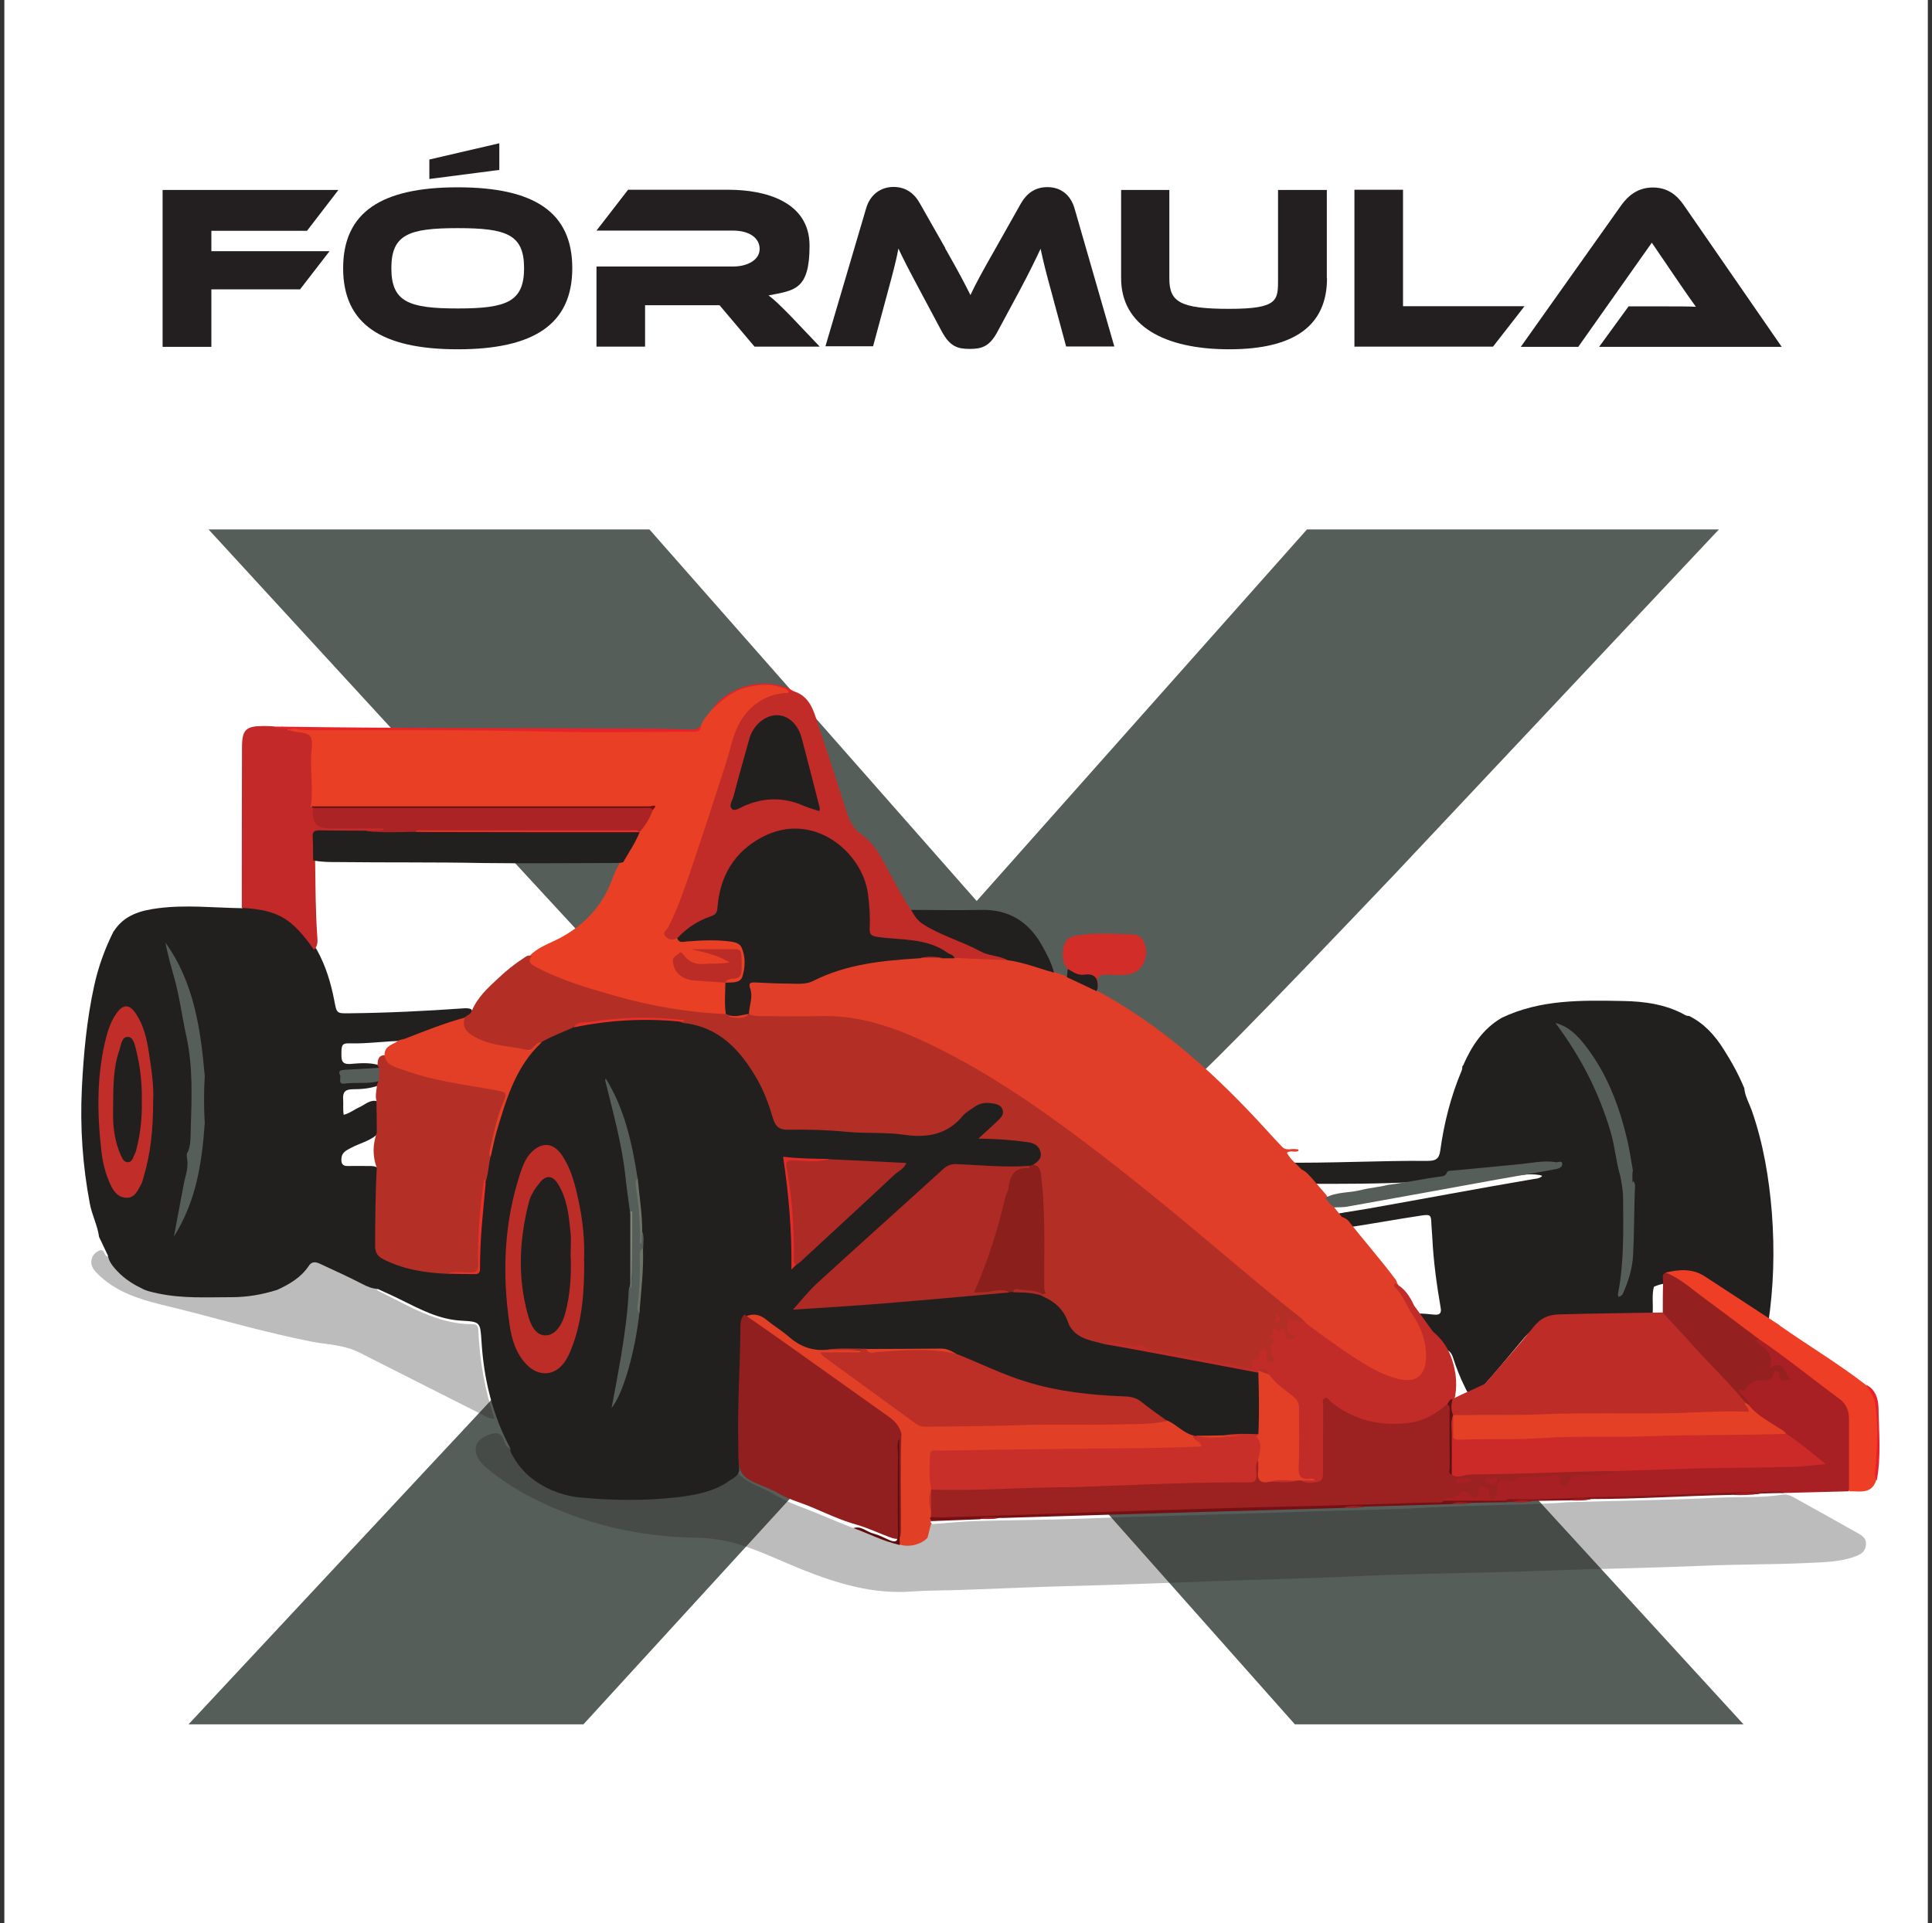 <svg viewBox="0 0 1021.9 1017.4" version="1.1" xmlns="http://www.w3.org/2000/svg">
  <rect x="0" y="0" width="1021.9" height="1017.4" fill="#333333" stroke="none"/>
  <defs>
    <style>
      .cls-1 {
        fill: #6b7366;
      }

      .cls-2 {
        fill: #b42f26;
      }

      .cls-3 {
        fill: #231f20;
      }

      .cls-4 {
        fill: #e72128;
      }

      .cls-5 {
        fill: #9c2121;
      }

      .cls-6 {
        fill: #8a1f1c;
      }

      .cls-7 {
        fill: #942120;
      }

      .cls-8 {
        fill: #811719;
      }

      .cls-9 {
        fill: #e92128;
      }

      .cls-10 {
        fill: #c12c28;
      }

      .cls-11 {
        fill: #e23f27;
      }

      .cls-12 {
        fill: #c12b28;
      }

      .cls-13 {
        fill: #d22d28;
      }

      .cls-14 {
        fill: #911f1f;
      }

      .cls-15 {
        fill: #e32c27;
      }

      .cls-16 {
        fill: #751114;
      }

      .cls-17 {
        fill: #bc2c27;
      }

      .cls-18 {
        fill: #6e1011;
      }

      .cls-19 {
        fill: #ab2325;
      }

      .cls-20 {
        fill: #e44026;
      }

      .cls-21 {
        fill: #565e5a;
      }

      .cls-22 {
        fill: #fff;
      }

      .cls-23 {
        fill: #b32f26;
      }

      .cls-24 {
        fill: #bc2d27;
      }

      .cls-25 {
        fill: #5e110f;
      }

      .cls-26 {
        fill: #ea1f27;
      }

      .cls-27 {
        fill: #e03e28;
      }

      .cls-28 {
        fill: #cc2a28;
      }

      .cls-29 {
        fill: #ae2a24;
      }

      .cls-30 {
        opacity: .3;
      }

      .cls-31 {
        fill: #221f1f;
      }

      .cls-32 {
        fill: #e94025;
      }

      .cls-33 {
        fill: #ec2f26;
      }

      .cls-34 {
        fill: #a82024;
      }

      .cls-35 {
        fill: #ec2d26;
      }

      .cls-36 {
        fill: #be2c27;
      }

      .cls-37 {
        fill: #c72f28;
      }

      .cls-38 {
        fill: #ee3f26;
      }

      .cls-39 {
        fill: #808578;
      }

      .cls-40 {
        fill: #c32928;
      }

      .cls-41 {
        fill: #e33f27;
      }

      .cls-42 {
        fill: #5e0d0f;
      }

      .cls-43 {
        fill: #c12d28;
      }

      .cls-44 {
        fill: #bb2f27;
      }
    </style>
  </defs>
  
  <g>
    <g id="Layer_1">
      <g>
        <g>
          <rect height="1017.4" width="1017.4" x="2.3" class="cls-22"></rect>
          <path d="M909.2,280.1l-171.5,182.4c-75.6,79.4-100.8,104.9-121.1,122.9,19.5,15.1,43.9,41.6,131.7,137l173.9,189.9h-237.3l-185.3-208.8-191,208.8H99.7l177.2-189.9c82.9-88.8,106.5-111.5,126.8-129.5-20.3-17-41.4-38.7-126.8-131.4l-166.6-181.4h233.2l173.1,196.6,174.7-196.6h217.8Z" class="cls-21"></path>
          <g>
            <path d="M419.8,365.7c-.7,1.1-1.8.8-2.8.9-8.1-6.6-27.9-2.5-34.8,4.5-1.6,1.6-2.5,4.6-5.6,4.2,9-12.8,29.3-17.8,43.2-9.6Z" class="cls-4"></path>
            <g>
              <path d="M60.2,492.7c5.5-8.6,14.1-11,23.5-12.2,14.8-1.9,29.6-.2,44.4,0,1.9-1.5,4-1.1,6.1-.9,13.5,1.3,23.6,8.2,30.9,19.3.8,1.2,1.7,2.4,2.5,3.6,4.7,8.5,7.5,17.7,9.3,27.3,1.2,6.4,1.3,6.4,7.9,6.3,20.1-.2,40.2-1.2,60.2-2.6,1.5-.1,2.9-.2,4.3.5,2.1,3.6-1.4,4-3.1,5.4-10.9,3.3-21.3,8.1-32.3,11.3-9.7,0-19.2,1.6-28.9,1.3-4.2-.1-4.5.8-4.4,6.7,0,3.5,1.4,4.4,4.8,4.2,4.7-.4,9.5-.8,14.2.4.8.4,1.3.9,1.4,1.8-4.4,2.8-9.5,1.1-14.2,2.4-.9.3-1.9,0-2.9.2-1.2.2-2.3.5-2.2,2,.1,1.4,1.2,1.9,2.4,1.8,4.2,0,8.5.2,12.7-.3,1.3-.2,2.6-.3,3.8.5.9,1.1.1,1.9-.6,2.7-4.4,1.5-8.9,1.9-13.5,1.9-3.9,0-5.3,1.6-5,5.3.2,2.6-.2,5.2.3,8.2,3.3-.8,5.7-2.9,8.5-4.1,3-1.4,5.6-4.2,9.5-3,2.8,5.3,1.6,10.7.9,16.2-4,4.7-10.1,5.7-15.2,8.5-2.4,1.3-4.7,2.3-4.9,5.5-.2,2.6.5,4.1,3.4,4,3.6-.1,7.2,0,10.8,0,1.9,0,4-.1,5.5,1.5,1,1.6,1.1,3.4.8,5.2-1.5,10.7-.6,21.5-.8,32.2-.1,7,1.1,8.6,7.8,11.2,9.1,3.6,18.6,4.8,28.2,5.7,3.9.2,7.9,0,11.8,0,2.8,0,4.3-1.3,4.3-4.1,0-10.9,1.3-21.8,1.9-32.7.2-3.1,1.2-6.1,1.2-9.2,1.2-4.7,1.2-9.7,2.6-14.3,3.1-13.8,6.6-27.5,12.5-40.4,3.7-8.1,8.2-15.5,15.1-21.3,5.5-4,11.9-6,18.2-8.4,13.8-2.7,27.6-4.6,41.7-4,4.8.2,9.7.8,14.6,1.1,5.2,1.2,10.7,1.6,15.6,4.1,10.9,5.7,19.1,14.3,25.1,24.8,4,7,7.2,14.4,9.4,22.1,1.3,4.3,3.8,5.6,8.3,5.8,20.1.8,40.2,1.3,60.2,2.7,4.7.3,9.5.1,14.2,0,3,0,5.3-1.5,7.5-3.2,4.3-3.3,8.1-7.2,12.5-10.3,4.1-2.8,8.5-4.1,13.5-2.9,5.1,1.3,6.7,5.4,3.7,9.7-2.3,3.4-5.7,5.8-9.5,8.9,6.5-.8,12.2.9,18.1.8,2.1,0,4.2.5,6.3,1,3.4,1,5.9,2.9,6.7,6.5.8,3.7-1.5,5.8-4.3,7.5-1,.5-2,.8-3,1.1-9.8.9-19.6,1-29.3-.3-7.9-1-14.3.6-20.5,6.3-19.3,17.9-38.8,35.5-58.5,53.1-4.6,4.1-8.8,8.7-12.8,14.1,10.9-1,21.4-1.5,31.9-2.3,15.1-1.2,30.3-2.5,45.4-3.6,11.1-.8,22.1-1.7,33.1-2.9.8,0,1.6,0,2.4,0,5.2,0,10.3-.2,15.2,1.8,7.1,2.6,12.1,7.3,15,14.4,2.4,5.9,7.7,8.6,13.6,10,2.1.5,4.1.9,6.2,1.3,24.7,4.5,49.4,9.1,74.1,13.8,2.2.4,4.6.7,6,2.8,1.2,10.6,1.8,21.2-.3,31.8-2,1.9-4.4,1.6-6.9,1.6-3.7,0-7.4-.5-11.1.5-4.9.7-9.9.2-14.8.4-.5,0-1.1,0-1.6,0-6-1.1-10.2-5.7-15.3-8.5-2.2-1.4-4.7-2.5-6.5-4.4-7.4-7.5-17-8.3-26.7-8.6-20.5-.5-40-5.9-58.8-13.5-6.8-2.7-13.3-6.2-20.2-8.9-2.7-1.8-5.6-2.2-8.8-2.2-12.3,0-24.7,0-37,0-6.9.1-13.8-.4-20.7.3-6.1.9-11.8.1-17-3.7-5.5-4.1-10.9-8.2-16.5-12.2-4.3-3.1-7.7-2.8-11.2.6-.9,2.2-1,4.5-1,6.8-.5,23.8-1.5,47.7-.9,71.5-.8,3.6-4.2,4.4-6.6,6.4-8.1,5.1-17.3,6.7-26.5,7.8-17.2,1.9-34.5,1.7-51.8,0-4.9-.5-9.6-1.9-14.1-3.7-8.6-3.8-15.7-9.3-20.4-17.6-.8-1.4-1.9-2.7-1.6-4.5-9.5-17.7-14.1-36.7-15.3-56.6-.7-10.5-.6-10.5-11.1-11.1-11.3-.7-21-5.8-30.9-10.7-4.3-2.2-8.7-4.1-13-6.1-2.8-.1-5.4-1.2-7.9-2.5-7.4-3.8-15-7.3-22.6-10.8-2.4-1.1-4.4-1.2-5.9,1.2-4.1,6.1-10.1,9.6-16.6,12.6-7.8,2.5-15.9,3.9-24.1,3.9-13,0-26.1.8-39.1-2-3-.7-6.1-1.2-8.8-2.8-5.5-2.6-10.4-6.1-14.3-10.8-1.6-1.9-2.9-3.9-3.3-6.4-1.6-3.3-3.1-6.6-4.7-9.9-.8-6.1-3.8-11.6-4.9-17.7-3.8-20.1-5.2-40.3-4.2-60.8.9-18.3,2.6-36.4,6.5-54.3,2.2-10.1,5.7-19.7,10.3-28.9Z" class="cls-31"></path>
              <path d="M773.8,563.9c4.5-10.3,10.4-19.5,20.5-25.4,20.5-9.8,42.4-9.3,64.2-8.9,11.2.2,22.5,1.7,32.6,7.3.7.4,1.5.7,2.3.6,7.9,3.9,13.6,10.2,18.2,17.5,4.2,6.6,8,13.4,11,20.7.4,4.3,2.6,8,4,11.9,6.1,17.5,9.1,35.6,10.6,54,1.5,19.8,1,39.4-2,59-.2,1.6-.8,3.2-1,4.8-1.5,2.5-3.1.6-4.4-.1-4.6-2.5-8.7-5.7-13-8.6-7.2-5-14.7-9.7-22.2-14.3-6.2-3.9-12.9-4.7-19.8-1.6-1.1,4.3-.4,8.7-.6,13.1-.1,2.1.1,4.2-.9,6.2-1.9,2.1-4.5,1.7-6.8,1.8-6.2.2-12.4.3-18.6,0-11.1-.5-22.1,1.3-33.2,1.1-4.1,0-6.5,2.5-8.9,5.3-7.5,9-15,18.1-22.9,26.8-1.2,1.3-2.2,2.9-4.2,3.1-2.4-.6-3.1-2.8-4-4.6-2.5-5-4.5-10.2-6.2-15.5-.9-2.8-2.6-4.2-5.6-4.6-4-.6-8.2-.6-12-2.3-4.4-3.1-6.6-7.9-9.6-12.1-.7-1-1.2-2.4.4-3.3,5.5-1.3,11.1-.9,16.6-.3,3.2.4,4.3-.7,3.7-3.7-2.1-12.2-3.8-24.5-4.4-37-.1-2.4-.4-4.9-.5-7.3-.1-4.7-.5-5.1-5.2-4.4-13.4,2-26.8,4.5-40.2,6.5-2.9.4-5.7,1.4-8.7.9-2.6-1.2-5.2-2.5-4.4-6.2,8.3-2.5,16.9-3.4,25.3-4.9,28.9-5.1,57.8-10.6,86.7-15.5,1.7-.3,3.6-.3,5-1.6,0,0,0-.3-.1-.3-.3-.1-.6-.2-1-.3-6.1-1.1-12.1.4-18.1,1-11.8,1.2-23.7,2.3-35.5,3.2-3.5.3-7.1-.8-10.7-.6-20.1,1.1-40.2,1.1-60.3,1-2.3,0-4.6,0-6.9-.1-4-.8-6.3-3.9-8.6-6.8-.9-1.2-1.5-2.6.1-3.9,1.1-.4,2.2-.4,3.4-.4,25.8.4,51.5-1.1,77.2-.9,4.1,0,6.1-.9,6.7-5.4,2-14.6,5.6-28.8,11.3-42.3.3-.7.4-1.6.4-2.4Z" class="cls-31"></path>
              <g class="cls-30">
                <path d="M270.1,766.4c5.3,8.7,11.9,16,21.1,20.6,6.1,3.4,12.8,4.5,19.6,5,20.8,1.7,41.6,2.1,62.1-3.3,4.2-1.1,8.4-2.4,11.7-5.6,1.9-1.3,3.8-2.6,5.6-3.9,5.4,6.1,13.5,7.6,20,11.9,7.4,4.3,15.5,6.8,23.3,10.1,12.3,5.2,24.8,10,37.3,14.8,5.4,2.1,10.6,1,15.9-.3,1.4-.3,2.2-1.4,2.5-2.8,1.1-2.1.3-5.2,3.2-6.5,8.5-.6,17-1.5,25.5-1.7,18-.5,35.9-.5,53.9-1.2,21.4-.9,42.8-1.3,64.2-2,21.2-.7,42.5-1.3,63.7-2,18.6-.6,37.2-.8,55.7-1.9,22.2-1.2,44.4-1.2,66.6-2.3,2.3-.1,4.5-.4,6.8-.5,26.6-.8,53.2-1.1,79.8-2.4,11.4-.6,22.9.2,34.2-1.6,2.1-.3,3.9.3,5.6,1.2,11.6,6.4,23.1,12.9,34.7,19.4,2.2,1.2,4.1,2.8,3.9,5.7-.2,3.2-2.1,5-5,6.1-8.9,3.5-18.3,3.3-27.5,3.8-17.8.8-35.6.6-53.5,1.4-21.7.9-43.5,1.4-65.2,2-21.2.6-42.5,1.5-63.7,1.9-21.1.4-42.1,1-63.2,2-19.8.9-39.5,1.3-59.3,2-28.7,1-57.5,2.2-86.2,2.9-18.5.5-36.9,1.4-55.4,2-8.5.3-17,.2-25.5.8-20.7,1.6-39.7-4.2-58.5-11.7-10.6-4.3-20.9-9.3-31.8-12.8-7.8-2.5-15.8-3.8-24-3.9-30.2-.5-58.9-7.1-85.8-20.7-9.2-4.6-17.9-10.2-25.8-16.9-6.2-5.4-7.8-13.2,1.6-16.8,4.2-1.6,7-1.6,8.5,3.2.5,1.6,1.2,3.5,3.3,3.9Z" class="cls-31"></path>
              </g>
              <path d="M705.8,638.9c1.3,1.6,2.6,3.3,3.9,4.9,1.4.5,2.7,1.1,3.7,2.3,8.1,10.4,16.9,20.3,24.8,30.9.4.5.6,1.2.8,1.8,2.5,4.8,5.2,9.4,8,13.9,5.4,8.7,9.8,17.7,8.2,28.5-1,6.6-5,10.1-11.6,10.1-4.7,0-8.9-1.7-13.1-3.7-11.5-5.6-22.1-12.5-32.1-20.5-2.6-2-5.2-4-7.8-5.9-11.4-9.8-23.4-18.9-34.8-28.7-27.4-23.3-54.9-46.4-83.7-68.1-22.9-17.2-46.5-33.4-72-46.7-16.6-8.7-33.8-15.7-52.5-18.5-2.6-.4-5.2-.5-7.8-.6-12.1,0-24.2.1-36.3-.1-2.9,0-6.4.6-8.2-3.1-.6-4.6.6-9.1.1-13.7-.3-2.8,2.1-3.5,4.3-3.6,5.1-.2,10.2-.4,15.2.1,6.8.7,13.2-.3,19.6-3.2,16.6-7.4,34.3-9.1,52.2-9.8,3.8.1,7.7.1,11.5,0,2.4-.2,4.8.3,7.1,0,8.9-.7,17.7.7,26.6,1.1,8.9,1.4,17.8,2.7,25.5,7.9,2.2.8,4.5,1.5,6.7,2.3,6.1.7,11.5,2.7,15.7,7.4,35.1,18.8,63.9,45.2,90.4,74.3,2.6,2.9,5.3,5.8,8,8.6,2.3,2.4,5.3.5,7.9,1.3.4-.1.7,0,.7.2.2.7-.4.8-.8.9-1.7.4-3.7-.6-5.3.7,1.8,3.6,5.1,5.9,7.7,8.8.8.3,1.6.9,2.3,1.4,3.8,3.5,6.8,7.7,10.3,11.5.3.3.5.7.8,1.1.9,2.1,3.6,3.2,3.8,5.8Z" class="cls-27"></path>
              <path d="M370.7,383.9c1.3-3.3,3.7-5.9,5.9-8.6,5.5-4.9,10.9-9.8,18.3-11.6,5.9-1.4,11.8-2.1,17.8-.2,1.7.6,3.9.7,4.4,3.1-.7.8-1.6,1-2.6,1.2-13.7,2.3-21.7,10.9-25.4,23.6-4.9,16.6-10.2,33.1-15.7,49.6-5.6,16.7-10.7,33.7-18.5,49.6-1.9,3.9-1.8,4.1,3.7,5.3,3.1,1,6.1.6,9.2.2,6.4-.9,12.7-.6,19,.7,5.3,1,7.6,3.7,8,9,.2,2.4.2,4.9,0,7.3-.5,6.1-4.2,8.6-10.5,7.2-1.9-2.6.7-2.9,2-3.5,4.2-2.1,6.1-7,4.2-11.2-.9-2.1-2.7-2.1-4.5-2.1-5.5,0-10.9-.2-15.4-.6,3.6-.6,7.6,1.7,11.9,2.3,2.1.3,4.5,1.3,4.2,3.9-.3,2.3-2.8,1.7-4.5,1.8-2.8.2-5.5.3-8.3.4-4.4.1-8.5-.3-11.8-3.7-1.1-1.2-2.5-1.6-3.9-.6-1.4,1-.7,2.4-.3,3.6,1.3,4.1,4.5,6,8.5,6.4,4.4.4,8.8,1.2,13.2,1,2.3-.1,3.8.7,4.8,2.6,1.3,5.1,1.3,10.2,0,15.3-1.3,1.9-3.4,1.9-5.3,1.7-31.9-2.4-62.5-10.1-92-22.7-2.1-.9-4.1-2.1-5.9-3.5-1.9-1.5-2.7-3.3-1.2-5.5,4.2-4.6,10.1-6.5,15.4-9.2,13.7-7.1,23.3-17.4,28.6-31.9,1-2.8,2.2-5.4,3.7-8,.3-.6.7-1.2,1.1-1.8,3-5.1,5.8-10.3,8.8-15.4,1.6-2.7,3.3-5.4,4.9-8.1.6-1.1,1.6-2.1.4-3.4-1.9-.9-3.9-.5-5.8-.5-54.6,0-109.2,0-163.8,0-2.6,0-5.2.3-7.8-.4-1.8-.8-2-2.4-2-4.1.4-8.6-.7-17.3-.2-25.9.4-6.6-.7-8.4-6.8-9-1.7-.2-4.1-.4-3.6-3.3,13.4.4,26.8.2,40.1.5,25,.5,50.1-.3,75.1.2,30.8.6,61.5.1,92.3.3,1.8,0,3.6.4,5.4.5,2.3.2,4.2-.3,5-2.8Z" class="cls-32"></path>
              <g class="cls-30">
                <path d="M147.8,681c6.5-3.5,12.5-7.6,16.2-14.2,1.1-1.9,1.9-1.5,3.4-.8,10.8,5.3,21.7,10.6,32.5,15.9-.5.5-.3.8.2,1.1,15.9,7.7,31.1,17.6,49.8,17.6,2.4,0,3,1,3.1,3.3.7,15.8,3.4,31.3,8.5,46.7-2.9.1-5-1.5-7.3-2.6-21.5-10.8-42.9-21.7-64.3-32.5-7.9-4-16.7-4.1-25.2-5.7-21.8-4.3-43.1-10.3-64.6-15.9-10.6-2.8-21.3-4.7-31.5-8.9-6.7-2.8-12.8-6.6-17.8-11.9-2-2.1-3.2-4.6-2.1-7.6.6-1.7,1.9-3,3.6-3.8,2.8-1.2,2.6,1.6,3.8,2.7.4.4.9.4,1.2,0,4.4,6.4,9.8,11.8,16.7,15.7,6.4,4.3,13.9,4.7,21.1,5.2,13.3.9,26.8,1.5,40.1-.8,4.3-.7,8.7-1,12.6-3.4Z" class="cls-31"></path>
              </g>
              <path d="M358.1,496.3c-2.3,1.4-4.5.9-6.2-1-1.7-2,.8-3.2,1.5-4.6,5.2-10.2,8.8-21,12.5-31.8,6.2-18.4,12.2-36.8,18.1-55.2,1.6-4.9,2.7-10.1,4.4-15,4.7-13.6,15.6-22,28.5-22.1.7-1.1,1.9-.5,2.8-.9,7.1,2.1,9.9,7.9,11.9,14.2,5.3,15.9,10.5,31.8,15.6,47.8,1.7,5.4,3.5,10.4,8.7,14,6.2,4.3,9.9,11.1,13.4,17.8,3.9,7.5,8,14.9,12.6,22,11.1,12.4,27.5,14.9,41.3,22.3,1.6.9,3.5.7,5.2,1.2,1.8.5,4,.4,4.4,3-9.3-.4-18.6-.8-27.9-1.2-2.9-1.1-5.9-2.1-8.5-3.7-5.8-3.4-11.9-5-18.7-4.6-5.2.3-10.2-1.9-15.5-2.2-3.3-.2-3.4-3.1-3.4-5.6,0-7.4-.2-14.7-2-21.9-4.6-17.6-22.6-30.9-39.4-29-17,1.9-32.1,14.9-35,31.8-1.5,8.9-4.1,15.3-13.3,17.8-2.5.7-4.4,2.8-6.4,4.5-1.3,1.2-2.5,2.7-4.6,2.3Z" class="cls-12"></path>
              <path d="M978,789c-11.5.3-23,.6-34.5.9-9.1-1.1-18.3,0-27.4.4-8.2.2-16.3.3-24.5.7-26.6,1-53.2,2.2-79.8,2.7-5.2,0-10.5-.1-15.6.7-10.2-.1-20.4.7-30.6.6-1.1-.1-2.5,0-2.7-1.5,0-1.1,1.1-1.7,2-1.8,2.2-.3,4.2-1,5.8-2.4,2.4-2,4.6-2.1,7-.2,1,.8,2,1.5,3.2-.2,3.3-4.7,4.8-4.5,8.3.3.2.3.4.6.7.7,1.1-1.3.7-3.1,1.2-4.6,1.2-3.4,2.5-6.4,6.9-3.7.7.4,1.7.5,2.4.2,6.5-3.3,13.7-.7,20.4-2.3,2.4-.6,4.5,0,5.6,2.6,1.1,2.9,2.7,1.3,3.3-.1,1.2-3,3.5-3.1,6-3,7.2.1,14.4-.3,21.4-1.9,8.5-.7,17-1,25.4-1.1,19.6,0,39.2-1.8,58.8-1.2,6.4.2,12.7-1,20.3-1.2-6-5.3-11.6-9.3-16.9-13.5-3.9-3.6-8.6-5.9-12.9-8.9-3.1-2.2-6-4.6-7.9-7.8-.8-2.3-2.7-3.6-4.1-5.4-.9-1.2-2-2.9-.2-3.7,4.4-1.9,8.1-5.8,13.3-5.7,1.8,0,3-.7,3.9-2.4,1.5-2.8,3.4-2.1,4.9,0,.8,1.1,1.1,2.8,3.2,2.6-2.2-2.5-3-7-8.1-4.5-.8.4-2-.9-1.8-1.9.8-5.4-2.9-8.3-6.2-11.4-2.4-2.3-1.2-3.3,1.6-3.4,6.4,2.8,11.4,7.6,16.9,11.6,8.8,6.2,17.2,13.1,25.8,19.5,3.8,2.8,5.8,6.5,5.9,11.3,0,11.5,0,22.9,0,34.4,0,1.7-.1,3.3-1.4,4.6Z" class="cls-34"></path>
              <path d="M152.7,386.2c1.2.3,2.5.8,3.7,1,7.8.8,9.3,1.6,8.4,9.7-1,10,1.1,19.8-.4,29.7.8.4,1.5,1,1.9,1.8q1.6,8.3,10.2,8.3c6.5,0,13.1,0,19.6,0,1.5,0,3,0,4.4.3,1.2.3,3,.3,2.9,1.9-.1,1.5-1.9,1.6-3.1,1.7-2.1.2-4.3,0-6.4.2-7.3.2-14.6,0-21.9,0-3.7,0-5.3,1.5-5.2,5.2.1,2.9.2,5.8-.1,8.7,0,.6,0,1.2,0,1.8.2,12.9.2,25.7,1.1,38.6.2,2.5.5,5.3-1.7,7.4-3.7-5.2-7.5-10.2-12.5-14.3-7.5-6.1-16.5-7.3-25.7-7.9,0-28.2,0-56.5.1-84.7,0-9.7,2-11.5,11.8-11.5,1.6,0,3.3.1,4.9.2,2.4,1.3,5.7-1.1,7.8,1.8Z" class="cls-40"></path>
              <path d="M492.4,806.5c-.6,2.4-1.2,4.8-1.8,7.1-3.7,3.9-10.7,5.3-15.5,3.3-.9-2-.6-4.2-.7-6.3,0-15.9,0-31.9,0-47.8-.2-4.5-2.8-7.4-6.3-9.9-22.7-16.5-45.8-32.4-68.5-48.9-2.6-1.9-6-2.9-7.2-6.4,4.4-2.8,8.6-2.9,12.9.6,3.9,3.2,8.3,5.8,12,9.1,5.5,4.8,11.7,7.3,19,6.9,6.6-.7,13.2-.2,19.9.4-5.5,3.7-11.8,1.3-18.3,2.6,3.7,2.7,7.2,5,10.5,7.5,11.4,8.6,22.8,17.1,34.4,25.3,2.8,2,5.7,3.1,9.1,3.1,31.9.1,63.8-1.5,95.7-1.2,10,0,19.9-1.6,29.9-.3,4.9,2.1,8.4,6.6,13.8,7.9,2,1.5,5.9,1.8,5.1,5.1-.8,3-4.3,2.2-6.8,2.3-29.6,1-59.2.7-88.7,1.2-14.2.2-28.4.7-42.6.8-3.3,0-4.7,1.3-4.7,4.7,0,4.3.3,8.5.3,12.7,0,.5,0,1.1-.1,1.6-.7,3.7-.7,7.4,0,11.1.2.9.3,1.8,0,2.7-.6.8-.3,1.9-.9,2.8-1.4.6-.2,1.3,0,1.9Z" class="cls-11"></path>
              <path d="M978,789c0-12.8,0-25.5,0-38.3,0-4.6-1.5-8-5.3-10.8-14.2-10.4-27.8-21.6-42.4-31.5-5.1-1.6-8.9-5.3-13.1-8.3-10-7.3-19.9-14.7-29.8-22-2.1-1.6-5.6-1.5-6.5-4.8,7.2-1.7,14.4-2.3,21,2.1,12.9,8.4,25.8,16.9,38.7,25.3.4.2.7.5,1,.8,15,10.5,30.7,19.9,45.2,31.1,4.7,4.4,6.3,10.1,6.3,16.3,0,11.4.2,22.8-.7,34.2-2.5,7.8-9,5.7-14.5,5.9Z" class="cls-38"></path>
              <path d="M532.9,508c-4.4-2.5-9.8-2.2-14.4-4.7-9.9-5.4-21-8.3-30.5-14.5-2.8-1.8-4.5-4.6-6.1-7.4,12.3,0,24.6.3,36.8,0,15-.4,25.5,6.3,32.6,19.1,2.5,4.5,4.9,9,6.2,14.1-8.2-2.3-16.2-5.5-24.7-6.6Z" class="cls-31"></path>
              <path d="M564.7,512.6c-2.7-2.9-2.8-6.5-2.4-10.1.4-3.9,2.3-6.7,6.4-7.4,10.2-1.8,20.5-1,30.7-.7,4.5.1,6.5,4.3,6.8,8.8.3,5.6-3,10.6-7.9,12-4,1.1-8.1.6-12.2.5-3.7,0-6.5.1-5.3,5,.1.6-.2,1.3-.3,1.9-1.2-.1-1.6-1.1-1.7-2.1-.4-2.7-2.2-3.2-4.5-3.4-3.7-.4-7.6-.7-9.7-4.5Z" class="cls-13"></path>
              <path d="M492.5,804.6c0-.7-1.3-1.3,0-2,1.7-1.2,3.6-1.4,5.6-1.4,7.5,0,15.1-.8,22.5-.8,16.5,0,33.1-.8,49.6-1.4,25.7-.9,51.4-1.1,77-2.6,10.1-.6,20.3-.7,30.4-.8,25.2-.3,50.4-1.8,75.6-2.3,3.6,0,7.2,0,10.7.7,10.8,0,21.6,0,32.4,0,1-.5,1.1,0,1,.8-6.4,0-12.8.2-19.3.3-3.3,1-6.8-.2-10.2.7-15.3.4-30.5.9-45.8,1.3-3.7,1-7.5-.3-11.2.7-25.5.7-51,1.5-76.5,2.2-34.5,1-69,2-103.4,3.1-.8,0-1.6,0-2.4,0-3.4.9-6.9-.2-10.2.7-8.6.3-17.1.7-25.7,1Z" class="cls-16"></path>
              <path d="M152.7,386.2c-2.3-1.7-5.5,0-7.8-1.8,64.9,1,129.8.8,194.7,1.1,8.8,0,17.7.2,26.5.5,2.1,0,3.4-.7,4.6-2.1,0,3.9-2.9,3.3-5.3,3.3-24.9,0-49.7.5-74.6-.1-43.2-1-86.5-.8-129.7-.8-2.8,0-5.6-1.7-8.5,0Z" class="cls-9"></path>
              <path d="M797.2,794.8c-.3-.3-.7-.5-1-.8.8-1,2-1,3.2-.9,16.8.6,33.6-.9,50.5-1.2,20.5-.4,41.1-1.4,61.6-2.1,9.3-.3,18.6-.3,27.9-.7,1.4,0,3-.4,4.2.8-4.2,0-8.3.2-12.5.3-5,1.1-10-.3-15,.7-24.8.5-49.6,2.2-74.5,2.2-3.6,1.1-7.3-.2-11,.7-6.7.1-13.5.2-20.2.3-3.4.9-6.9-.2-10.3.6-1,0-2,0-3,0Z" class="cls-8"></path>
              <path d="M564.7,512.6c2.7,1.6,5.4,3.5,8.5,3.1,5.8-.9,7.7,1.7,7.4,7-.2.6-.4,1.1-.6,1.7-5.2-2.5-10.5-5-15.7-7.4.2-1.4.3-2.8.5-4.3Z" class="cls-31"></path>
              <path d="M992.5,783.1c-1.4-2.8-.5-5.7-.3-8.5.7-10.5,1.3-21.1-.3-31.6-.6-4-2.9-7.1-4.9-10.4,5.1,2.5,6.5,7.7,6.6,12.2.2,12.8,1.5,25.6-.9,38.4Z" class="cls-26"></path>
              <path d="M916.1,790.9c4.9-1.6,10-.7,15-.7-5,.8-10,1-15,.7Z" class="cls-34"></path>
              <path d="M830.6,793.8c3.6-1.6,7.3-.7,11-.7-3.6.9-7.3.9-11,.7Z" class="cls-34"></path>
              <path d="M710.7,797.7c3.6-1.6,7.4-.7,11.2-.7-3.7,1-7.4.9-11.2.7Z" class="cls-5"></path>
              <path d="M518.2,803.6c3.3-1.6,6.8-.7,10.2-.7-3.4,1-6.8.8-10.2.7Z" class="cls-5"></path>
              <path d="M767.7,795.7c3.3-1.6,6.8-.7,10.2-.7-3.3,1-6.8.7-10.2.7Z" class="cls-5"></path>
              <path d="M800.1,794.8c3.3-1.6,6.8-.7,10.3-.6-3.4,1-6.8.7-10.3.6Z" class="cls-34"></path>
              <path d="M281.2,505.9c-2.2,2.8-.6,4.1,1.9,5.5,13.6,7.3,28.4,11.5,43.1,15.7,18.9,5.3,38.1,8.6,57.7,9.4,1.1-.8,2-.7,2.8.5,0,.1,0,.3,0,.5,0,.1-.2.2-.3.4,3-.7,6.1-.3,9-1.3.2,0,.5,0,.7,0,3,1.2,6.1,1,9.1,1,9.3,0,18.7.3,28,0,18.9-.7,36.5,4.7,53.4,12.4,34.4,15.7,65,37.3,94.9,60.2,22.6,17.4,44.6,35.6,66.4,54,13.1,11,26.1,22.1,39.6,32.6,1.4,1.1,2.5,2.5,3.8,3.8-3.1,1.6-5.8-1.9-9-.3,0,1.6-.4,3.5,1.5,4.5,1.1.6,2.8.2,2.3,2.3-.3,1.4-1.3,2.3-2.6,2.6-1.6.4-2.9-.2-3.9-1.5-1-1.4-1.3-3-3.6-3.5-2.7-.6-1.1,2.4-2.7,2.5,3.2,3.6-1,7.9,1.3,11.7.7,1.1-.9,2.3-2.3,2.7-1.5.4-2.5-.4-3.1-1.7-.6-1.3-.7-2.9-1.9-4.8.2,4.3-4.3,5.5-4.4,9.2,0,.7-1.8.5-2.7.3-18.3-3.8-36.8-6.9-55.2-10.4-6.7-1.3-13.3-3.4-20.2-2.9-3.6-1-7.3-1.7-10.7-3-4.2-1.6-7.7-4.4-9.2-8.8-2.3-6.8-7.2-11-13.5-13.7-.3-.4-.3-.9,0-1.3-1.2-10.7-.6-21.5-.6-32.2,0-9.2-.5-18.3-1.7-27.3-.1-1-.3-2-.2-2.9.1-2.3.7-4.8-2.4-5.8,2.2-1.7,4.7-3.2,3.9-6.6-.8-3.5-3.3-4.9-6.7-5.4-8.4-1.2-16.8-1.8-26.2-1.9,3.9-3.6,7.1-6.4,10.2-9.4,1.6-1.6,3.5-3.3,2.6-5.9-.9-2.7-3.5-3.1-6-3.4-3.2-.5-6.2,0-8.8,1.9-2.1,1.5-4.6,2.8-6.2,4.7-8.2,10-18.9,11.8-30.8,10.1-10.2-1.5-20.6-.6-30.8-1.6-10.2-1-20.6-1.3-30.9-1.1-4.9.1-6.7-2-7.9-5.9-2.1-7.2-4.7-14.3-8.4-20.8-8.9-15.4-20.1-27.8-39.2-29.8-.3,0-.6-.3-.8-.5-8.6-1.6-17.3-2.1-26-1.6-9.4.6-18.8,1.3-28.1,3.2-1.2.2-2.7,0-3.4,1.4-5.6,2.5-11.4,4.6-16.7,7.7-5,6.1-11.3,5.1-18.1,3.7-7.1-1.4-14.1-2.7-20.2-6.9-4.4-3-4.8-5.1-2.4-9.8,1.3-1.2,3.4-1.7,4-3.7,3-7.1,8.5-12.1,14-17.2,4.1-3.9,8.6-7.5,13.4-10.6,1.2-.8,2.3-1.9,4-1Z" class="cls-23"></path>
              <path d="M393.5,695.3c7.4,5.2,14.9,10.3,22.3,15.6,18.2,12.9,36.3,25.9,54.5,38.8,3.2,2.3,5.5,5,6.5,8.8-.6,16.7-.1,33.3-.2,50,0,6-.9,6.7-6.5,4.6-5.6-2.1-11.1-4.7-16.9-6.4-8.3-2.3-16.1-6-23.9-9.3-6.3-2.7-13.2-4.3-19-8.2-4.1-1.8-8.3-3.5-12.4-5.4-3-1.4-5.5-3.3-6.5-6.7-1.2-4.5-.8-9.1-.9-13.6-.5-20.4,1-40.8,1.1-61.1,0-2.5.2-4.9,2-6.8Z" class="cls-14"></path>
              <path d="M200.6,564.9c-.3-.3-.6-.7-.9-1,0-3,.3-6,4.5-5.6,2.6,3.7,6.5,5.4,10.5,6.8,14,4.8,28.6,6.9,43,9.5,11,2,11.8,1.2,7.5,12.6-3,8-5.4,16.3-5.8,24.9-1,4.6-1.1,9.4-2.8,13.9-2.8,11.9-2.6,24-3.5,36.1-.3,3.7,1.6,8.4-.9,10.8-2.5,2.3-7.2.5-10.9.7-1.8.1-3.6-.3-5.3.3-11.6-.5-23-2.4-33.5-7.8-2.9-1.5-4.1-3.6-4.1-7,.1-13.7.1-27.4.9-41.2-2.3-6.2-2.2-12.4,0-18.6,0-5.7-.1-11.3-.2-17-.8-2.9.2-5.7.3-8.5.3-.6.5-1.2.8-1.8-1.5-2.4-1.5-4.8.1-7.1Z" class="cls-2"></path>
              <path d="M533.8,683.8c-22.1,2-44.2,4-66.3,5.8-15.6,1.3-31.3,2.2-48.1,3.3,4.6-5.1,8.3-9.8,12.6-13.8,22.2-20.3,44.6-40.3,66.9-60.6,2.1-1.9,4.2-2.7,7-2.6,12.8.5,25.7,1.9,38.6.9,2.5.4.9,1.8.2,1.9-10.6,1.1-10,10.3-12,17.1-3.1,10.9-5.6,21.9-9.8,32.4-2,5.1-3.2,10.7-6.4,14.9,4.6-1.2,9.7-1.8,14.8-1.7,1.4,0,2.6.5,2.4,2.3Z" class="cls-29"></path>
              <path d="M617.4,751.8c-8.3,1.9-16.7,1.6-25.1,1.8-17.4.4-34.9-.2-52.4.4-17,.6-33.9.7-50.9.8-2.2,0-3.8-.9-5.3-2.1-16.1-11.7-32.2-23.4-48.2-35.1-.5-.3-.8-.9-1.7-2.1h21.4v-1.2c-6.3,0-12.6,0-18.8,0,7.3-1.4,14.6-.6,22-.7,2.3,1.4,4.8.9,7.1.7,7.9-.6,15.9-.3,23.8-.4,5.7,0,11.3-.3,16.6,2.4,12.4,4.9,24.3,10.9,37.1,14.8,16.9,5.2,34.1,7,51.6,7.7,3.4.1,6.2.6,9,2.8,4.4,3.6,9.2,6.8,13.8,10.2Z" class="cls-44"></path>
              <path d="M585,711.3c1.2-1.3,2.7-.8,4.2-.8,5-.2,9.7,3.3,14.8,1.1,5.6,4.4,12.6,3.7,19,5.1,13,2.8,26.1,5,39.6,7.5-.8-2-1.5-4.1,1.3-4.8,1.9-.5,2.7-1.7,2.5-3.6-.1-1.1-1-2.4,1.3-1.9,1.1.3,2,0,2.2,1.8.2,1.8-.8,5.6,2.5,4.8,4-.9-.7-3.5,0-5.6.3-.8-.6-2,.4-3.4,1.3-1.8,1.5-4.2-2.6-4.8,5.3.4,2.7-2.8,2.7-4.6,1.8,0,1.9,2.7,3.8,1.6,2.2-1.2,2.9-.2,3,2,0,1.7,1,2.9,2.6,3.1,1.7.2,2.7-.8,3-2-7-.5-2.8-6.6-4.8-9.5,3.5,1.8,7.5,1.1,10.7,3.2,8.1,5.8,16,11.8,24.3,17.2,6.8,4.4,13.8,8.8,21.7,11.2,13.3,4.2,17.8-2.5,17-14.1-.5-7-3.1-13.4-7-19.1-3.3-4.8-5.1-10.5-9.3-14.6-.6-.6-.7-1.4,0-2.1,5.1,2.5,7.8,6.9,10.1,11.8,3.3,4.6,6.7,9.2,10,13.8,7.3,5.9,10.6,13.9,11.9,22.8.5,3.7.4,7.5-.2,11.2-.1.5-.3,1-.6,1.4-1.2,1.4-2.2,2.8-3.5,4.1-11.6,9.7-24.9,12.4-39.6,9.1-7.8-1.7-15.1-4.4-21.4-9.5-.8-.6-1.5-1.3-2.7-1.2-1.3,1.5-.7,3.4-.7,5.1-.1,10,.2,20-.2,30-.3,7.1-6.1,10.2-12.5,6.9-.6-.3-.9-.9-.8-1.6,1.6-.7,3.2-.3,4.6-.3-1.8-.5-4.2.9-5.8-1-1.5-1.7-1.1-4-1.1-6.1,0-9.3-.1-18.6,0-27.8,0-3.9-1.1-6.8-4.2-9.3-3.7-2.9-7.6-5.6-10.4-9.6-1-1.6-1.9-3.6-4.4-2.9-.4.1-.8.2-1.2.3-18.4-3.5-36.8-7-55.2-10.4-8.4-1.6-16.8-3.1-25.3-4.6Z" class="cls-10"></path>
              <path d="M492.6,788c-1.3-5.9-1-11.9-.7-17.9,0-1.9.9-2.9,3-2.7,2.6.2,5.2,0,7.8,0,32.3-.6,64.7-.9,97-1.2,11.8-.1,23.7-.4,35.8-.9-.4-3.1-4.3-2.9-4.4-5.6.4,0,.7,0,1.1,0,8.5,1,17.1.2,25.6.3-3.4.1-6.8.7-10.3-.6,6-1.1,12-.8,18-.6,3.4,4.9,2.4,10,.8,15.2-.4,1.3-.4,2.6-.4,3.9-.2,6.8-1.1,8-7.7,7.8-18.8-.5-37.6.8-56.4,1.2-23.9.5-47.7,1.4-71.6,2.1-10.3.3-20.6.6-30.9.7-2.4,0-5,.4-6.9-1.7Z" class="cls-37"></path>
              <path d="M309,667c.1,16.2-1,31-6.2,45.1-1.5,4-3.2,8-6.3,11-5.3,5.1-12.7,4.5-18.2-1.4-5.4-5.7-7.6-13-8.7-20.4-4.1-27.4-3.1-54.6,5.8-81.2,1.3-3.9,2.8-7.6,5.8-10.6,5.5-5.4,11.4-5,15.9,1.5,4.9,7.1,7,15.4,8.8,23.7,2.4,11,3.5,22.2,3,32.2Z" class="cls-24"></path>
              <path d="M438.5,613.3c13.5.6,27,1.3,40.9,2-1.2,3.1-4.3,4.4-6.4,6.3-16.3,15.3-32.8,30.4-49.2,45.6-.8.8-1.8,1.4-2.7,2.1-1.9.3-1.6-1.2-1.6-2.2-.3-16.6-1.2-33.2-4-49.6-.6-3.8.8-4.8,4.5-4.2,6.1.9,12.3.7,18.5,0Z" class="cls-29"></path>
              <path d="M259.6,612.1c-1.2-1.1-.8-2.3-.5-3.6,2-8.5,3.6-17.2,7.1-25.3,2.2-5.1,1.5-5.4-4-6.4-16.5-3-33.2-4.9-49-10.8-4.1-1.5-9.3-2.2-9.8-8.2.2-4.7,4.6-5.1,7.3-7.2,1-.7,2.4-.6,3.6-1.1,10.4-4,20.7-8.2,31.5-11.1-1.9,6.3,2.4,8.7,6.9,11,8.3,4.2,17.7,4,26.5,6.2,1.4.3,2-.8,2.8-1.5,1.3-1.2,2.3-2.8,4.5-2.6-13.7,12.7-18.7,30-23.8,47.1-1.3,4.5-2.1,9.1-3.2,13.7Z" class="cls-41"></path>
              <path d="M533.8,683.8c-3.2-2.2-6.8-.9-10.1-.5-2.8.4-5.5.5-8.5.5,7.2-16.3,12.5-33,16.5-50.1.4-1.9,1.6-3.6,1.8-5.5.8-6.3,3.2-10.7,10.5-10.1.3,0,.7-.2.7-.4,0-.2-.2-.5-.4-.8.7-.2,1.5-.4,2.2-.7,2.8.6,3.7,1.9,4.1,5.1,2.5,19.7,1.6,39.5,1.7,59.2,0,.8,0,1.7.3,2.4.6,1.7.7,1.6-1.2,1.8-5.2-1-10.3-2.9-15.7-1.1-.7,0-1.4,0-2.1,0Z" class="cls-6"></path>
              <path d="M81,582.8c0,14.6-1.3,27.4-5,39.8-.4,1.4-.7,2.9-1.4,4.1-1.8,3.2-3.3,7.2-7.9,7-4.2-.2-6.6-3.3-8.2-6.8-2.6-5.5-4.1-11.4-4.8-17.3-2.4-20.7-2.7-41.3,2.7-61.7,1.1-4.1,2.6-8,5.1-11.6,3.6-5.2,7-5.2,10.5.2,4.2,6.3,5.7,13.5,6.8,20.7,1.4,9,2.7,18.1,2.2,25.6Z" class="cls-43"></path>
              <path d="M665.5,772.4c.6-4.1,2.8-8.4-1-12.2,0,0,.7-.9,1.1-1.4.5-10.8.3-21.7,0-32.5,0-.4,0-.8,0-1.1,2.2,0,4.3.4,5.8,2.2,3.4,4.7,8.2,7.9,12.6,11.4,2.4,1.9,3.2,3.8,3.1,6.6,0,10.3.3,20.6-.2,30.8-.2,5.1,1.4,6.9,6.3,6.1.8-.1,1.6,0,2.4,1h-7.6c-.6.8-1.4,1.1-2.3,1.2-4.9.5-10-.5-14.9.9-5.7,0-5.9-.1-5.9-5.4,0-2.5-.5-5.1.4-7.6Z" class="cls-41"></path>
              <path d="M108.3,594.3c-1.5,20.6-4.3,40.8-16.3,59.9,2-10.6,3.7-20,5.5-29.3,1.1-4.1,2.2-8.1,1.4-12.4-.2-1.2-.3-2.3.6-3.3,1.5-3.9,1.3-8.3,1.4-12.3.5-16.2,1.2-32.5-2.3-48.5-2.4-10.8-3.7-21.8-6.8-32.4-1.6-5.7-3.2-11.4-4.3-17.3,15.1,21.1,18.6,45.6,20.8,70.6-.5,8.4-.5,16.7,0,25.1Z" class="cls-21"></path>
              <path d="M338.2,694.6c-2.2,20-8.4,42.6-14.7,50.3,1.8-9.6,3.5-18.5,5-27.4,1.9-11.7,3.6-23.5,4.1-35.4,0-.8.5-1.5.7-2.3,1.3-2.7.5-5.5.6-8.3.1-8.8,0-17.6,0-26.3,0-1.1.7-2.5-.6-3.5-.9-6.7-1.9-13.4-2.6-20.2-1.9-16.9-6.5-33.1-10.5-49.5-.1-.4-.1-.9.2-1.4,10,16.1,13.9,34.2,16.8,52.5-1.3,4.9.3,9.8.9,14.5.9,6.5.3,12.9.8,19,.4-1.5-.8-3.6.7-5.4,1.3,3,.6,6.1.6,9.2-1.6,4.5-.8,9.3-1,13.9-.2,6.7-1.7,13.4-.9,20.2Z" class="cls-21"></path>
              <path d="M200.6,564.9c0,2.4,0,4.7-.1,7.1-6,1.6-12.2.5-18.3,1.3-3.7.5-1.6-3-2.4-4.6-1.2-2.2.7-2.6,2.5-2.7,6.1-.3,12.3-.7,18.4-1.1Z" class="cls-21"></path>
              <path d="M438.5,613.3c-6.4,1.9-12.9.7-19.4.6-2.9,0-3.5.7-3.1,3.1,2.9,16.3,4.1,32.6,3.9,49.1,0,1.2,0,2.3,1.2,3-.7.8-1.5,1.6-2.5,2.6.3-20.2-1.4-39.7-4.4-59.7,8.1,1,16.2,1,24.3,1.2Z" class="cls-15"></path>
              <path d="M236.3,673.9c4.1-1.7,8.4-.6,12.5-.7,2.8,0,4.2-.7,4.1-3.8-.4-14.7.9-29.3,2.9-43.8,0-.5.1-1,.2-1.5,1.2.2.5,1.3.9,1.9-1.4,15.1-3.1,30.2-3,45.3,0,2.2-.8,2.8-2.9,2.8-4.9-.1-9.8-.1-14.7-.2Z" class="cls-33"></path>
              <path d="M303.2,543.7c2.1-3.4,6-2.5,9-3,11.9-1.9,23.9-2.6,35.9-2.1,4.5.2,9,.7,13.6,1,0,0,.2.3.2.3-.3.3-.7.5-1.1.7-19.3-2-38.5-1-57.5,3Z" class="cls-33"></path>
              <path d="M505.9,716.3c-13.8-3.3-27.7-1.9-41.7-1-1.9.1-4.7,1.6-5.9-1.6,13.2,0,26.3-.1,39.5-.2,3.1,0,5.6,1.3,8.1,2.9Z" class="cls-11"></path>
              <path d="M338.2,694.6c-1.6-1.5-1-3.4-.8-5.1,1.1-8.7,1.1-17.5,1-26.3,0-1.2.5-2.2,1.7-2.7.4,11.4-1,22.7-1.9,34.1Z" class="cls-1"></path>
              <path d="M333.3,641.8c0-.2,0-.3.2-.5,0-.1.1-.4.2-.4.7-.2.7.3.7.7,0,13.4,0,26.7-.6,40.1-.1-.6-.3-1.2-.4-1.8,0-12.7,0-25.4,0-38.1Z" class="cls-39"></path>
              <path d="M339.6,651.3c-.1,2.2-.2,4.5-.3,6.8-1.3-.3-.8-1.2-.8-1.7.1-8.9-.5-17.8-1.9-26.7-.3-2.1-1-4.5.7-6.5.8,9.4,2.4,18.7,2.4,28.1Z" class="cls-1"></path>
              <path d="M647.5,759.4h10.1c-8.5.5-17,2.3-25.4.2,5.1,0,10.2-.1,15.3-.2Z" class="cls-11"></path>
              <path d="M535.9,683.8c.1-1.4,1.1-2,2.3-1.8,4.4,1,9.3.1,13.4,2.8,0,.3,0,.6,0,.9-5.1-1.9-10.4-1.9-15.7-2Z" class="cls-29"></path>
              <path d="M785.5,732.1c8.6-10,17.4-19.8,25.7-30.1,3.7-4.6,7.5-6.4,13.5-6.6,18.2-.5,36.5-.7,54.7-1,4.1,1,5.9,4.8,8.5,7.6,8.6,9.1,17.1,18.4,25.9,27.4,4,4.1,7.5,8.9,10.5,13.9,2.1,3.7,1.9,4.4-2,5-.8.1-1.6.1-2.4.1-30.2.7-60.5.9-90.8,1.3-17.3.3-34.7.7-52,.7-2.6,0-5.2.2-7.8-.7-3.9-2.8-3.3-6-.9-9.4.2-.1.3-.3.4-.4,5.5-2.8,11.2-5.1,16.8-7.8Z" class="cls-36"></path>
              <path d="M923,741.9c-8.3-10.3-17.9-19.3-26.7-29.1-5.5-6.2-11.2-12.2-16.8-18.3,0-5.5,0-11,.2-16.5,0-1.6-1-3.6,1.3-4.7,7.8,3,13.9,8.8,20.5,13.6,9.7,7.1,19.2,14.4,28.9,21.6-.4.3-2.1-.2-1.2,1.1,1.1,1.4,2.6,2.4,4,3.6,3.3,2.7,4.6,6,2.8,10.5,8.5-5.3,7.8,4.6,11.8,6.3-2.5-.6-6.9,2.6-6.7-3.5,0-1-2.4-1.7-2.6-.6-1.4,6.9-7.8,3-11.3,5.4-.8.5-1.9.7-2.6,1.7-1.9,3.1-1.9,3.1-5,2,.7,3.6,5.5,4.4,5.3,8.3-1.1.1-1.3-.8-1.9-1.3Z" class="cls-7"></path>
              <path d="M863.8,664.1c-.4,7.3-2.6,14.2-5.6,20.8-1.4,1.3-2.8,2.1-2.3-.9,3.2-16.6,2.7-33.3,2.6-50,0-4-.7-7.9-1.5-11.9-2.3-7.6-2.8-15.6-5.1-23.3-6.1-20.7-15.7-39.6-29.2-57.6,7.1,1.9,11.4,6.5,15.3,11.3,12.1,15.3,18.7,33.1,23,51.9,1.1,4.9,1.8,9.9,2.7,14.9-.6,2.5,0,5.1-.3,6.9,0,0,0-.7.6-1.3,1.2,1.6.8,3.4.7,5.2-.4,11.3-.3,22.7-.9,34Z" class="cls-21"></path>
              <path d="M705.8,638.9c-2-1.4-3.5-3.2-4.7-5.2,5.8-3.2,12.5-2.5,18.8-4.1,4.7-1.2,9.5-1.5,14.2-2.7,9.5-1.2,18.9-3.3,28.4-4.5.9-.1,1.9-.4,2.5-1.4.3-.7.6-1.4,1.5-1.5,12.5-1.1,25.1-2.4,37.6-3.6,6.1-.6,12.2-2,18.4-1.1,1.3.6,3.6-1.2,3.8.8.2,2.4-2.5,2.8-4.3,3.1-9.9,1.9-19.8,3.5-29.8,5.3-26.5,4.8-53.1,9.7-79.6,14.4-2.2.4-4.6.3-6.8.4Z" class="cls-21"></path>
              <path d="M386.7,537.4c-.9-.3-1.9-.6-2.8-1-.8-5.5-.3-11-.2-16.5h0c3.4-.2,7.9.4,9-3.3,1.5-4.9,1.7-10.3-.4-15.2-.9-2.1-3.2-2.9-5.6-3.2-7.8-1.1-15.6-.7-23.4-.1-1.7.1-4.1,1.1-5.1-1.7,5-5.3,10.9-9.3,17.8-11.6,2.6-.9,3.3-2,3.5-4.7,1.3-16.6,8.9-29.5,23.8-37.3,26.8-14,52.9,7.9,55.8,30.2.8,6,1.2,12,.9,18.1-.1,3.3.8,4.1,4.2,4.6,12.5,1.8,25.9.4,37,8.4,1.3.9,3.2,1,3.7,2.9-2.1,0-4.3,0-6.4,0-4-.5-8.1-.6-12.1,0-19.4,1.2-38.6,3-56.3,12-3.7,1.9-8.3,1.5-12.5,1.4-6,0-12.1-.3-18.1-.6-2.4-.1-3.8.1-2.7,3.2,1.6,4.5-.5,9-.7,13.6,0,0,.2,0,.2,0-3.1,1.6-6.3,2.2-9.6,1Z" class="cls-31"></path>
              <path d="M486.6,506.9c4-1,8.1-.9,12.1,0-4,0-8.1,0-12.1,0Z" class="cls-12"></path>
              <path d="M165.6,455c0-4.1,0-8.2-.2-12.2-.2-3,1.1-3.5,3.7-3.5,8.2.2,16.3.1,24.5.2,6,1.5,11.9-1.1,17.8-.8,2.8.1,5.5-.2,8.3.1,36.7.3,73.4,0,110.2.1,2.6,0,5.2-.4,7.7.8.2.2.5.5.7.7-2.3,5.6-5.7,10.6-8.7,15.8-1.9.5-3.9.4-5.9.4-22.7,0-45.4.3-68.1,0-25.6-.5-51.2-.2-76.9-.5-4.4,0-8.8,0-13.1-.9Z" class="cls-31"></path>
              <path d="M219.6,440.1c-8.7.1-17.4.7-26-.6,3,0,6.1,0,9.1,0,0-.4,0-.8,0-1.2-9.7,0-19.4,0-29.2,0q-8.1,0-8.1-8.3c0-.8,0-1.6,0-2.4,1.5-.9,3.2-.5,4.8-.5,56.8,0,113.5,0,170.3,0,1.5,0,4.1-1.7,4.8,1.5-1.6,4.4-4,8.2-7,11.7,0,0,0,0,0,0-1-.8-2.2-.5-3.3-.5-37.7,0-75.4,0-113.1,0-.8,0-1.6,0-2.4.3Z" class="cls-19"></path>
              <path d="M383.7,519.9c-5.3-.4-10.6-.7-15.9-1.1-7-.4-11.3-4.2-11.9-9.9-.3-3.1,2.4-3.2,3.5-4.8.7-1,2.1,1,2.8,1.9,2.7,3.1,5.9,4.3,10,4,4.5-.3,9,0,13.7-.8-6.2-3.9-13.2-5.3-20.3-7,8,0,16,0,24.1,0,1.6,0,2.3,1.5,2.4,2.7.2,3.2.4,6.5,0,9.8-.2,1.9-1.8,3-3.9,3.1-1.8,0-3.6.4-4.7,2,0,0,0,0,0,0Z" class="cls-17"></path>
              <path d="M345.3,428.6c-1-1.6-2.6-1.1-4-1.1-58.6,0-117.2,0-175.9,0-.3-.3-.6-.6-.9-.9,59.8,0,119.5,0,179.3,0,.7,0,4.8-1.6,1.5,1.9Z" class="cls-18"></path>
              <path d="M433.3,429.1c-2.8-.9-5.5-1.6-8-2.7-10.6-4.7-21.1-4.6-31.7,0-2,.9-4.8,2.9-6.3,1.7-2.1-1.7.1-4.6.7-6.8,2.6-10.2,5.6-20.4,8.4-30.6,2-7,8.2-12.3,14.5-12.3,6.1,0,11.3,4.9,13.2,12.3,3.2,12.3,6.4,24.5,9.5,36.8,0,.3,0,.6-.2,1.6Z" class="cls-31"></path>
              <path d="M665.5,772.4c0,2,.2,4,0,5.9-.7,4.8,1.2,6.7,5.9,5.7,4.9-.9,9.9.4,14.8-.7.6,0,1.3,0,1.9,0,2.9,1.8,6.1,1.2,9,.7,3-.5,2.7-3.7,2.7-6,0-11.3,0-22.5.1-33.8,0-1.5-.9-3.7.8-4.5,1.5-.7,2.4,1.3,3.5,2.2,12.3,9.8,26.5,12.9,41.7,10.8,7.3-1,13.8-4.9,19.5-9.7,2.2-.5,1.7,1.3,1.8,2.4,1.7,10.7.6,21.4.9,32.1,0,.7-.9,1.9.6,2.3,6.2-.9,12.4-.9,18.5-1.1,18.9-.7,37.7-.6,56.6-1.7,4.1-.3,8.5-1.4,12.2,1.5-5,1.6-10.1,1.8-15.3,1.9-4.2,0-9-1.2-11.4,4.1-.6,1.3-1.7,2-3.2,1.4-1.3-.6-1.3-1.6-1.1-2.8.5-2.4-1.3-2.9-3-2.6-5.1,1.1-10.2,1.1-15.3.8-1.5,0-2.8,0-4.1,1.2-1.2,1.1-3,1.4-4.6,1-4.7-1.4-5.6-.8-6.2,4.5,0,1,0,2-.4,2.9-.4,1.1-1.2,2.1-2.5,1.9-1.2-.2-1.3-1.1-1.1-2.3.5-2.7-1.9-3.4-3.5-3.9-2.6-.8-2,1.9-2.4,3.2-.7,2.5-1.7,3.4-3.9,1.4-1.9-1.7-3.7-3.7-6.3-.9-2.2,2.4-5.5,2.1-8.3,2.9,0,0-.1.3,0,.4,0,.1.2.3.3.4-1,1.2-2.4.9-3.6.9-9.3,0-18.6.6-27.8.8-17.8.4-35.6,1.1-53.3,1.4-22.2.5-44.3,1.3-66.5,1.9-20.2.6-40.4,1.3-60.5,2-17.9.6-35.8,1.3-53.7,1.8-2,0-3.9-.1-5.9-.2,0-.9,0-1.8.1-2.7-.6-3.9-.6-7.9,0-11.8,0,0,0,0,0,0,22.4.8,44.7-1,67.1-1.2,8.3,0,16.6-.4,24.9-.7,25.4-1,50.9-2.1,76.4-1.9,2.8,0,3.6-1,3.7-3.7,0-2.7-1-5.6.9-8.1Z" class="cls-5"></path>
              <path d="M856.1,778.3c-16,0-32,.7-48,1.2-10.1.3-20.2.5-30.3.6-3.3,0-6.7,2.4-10,0-1-6.6-.9-13.3,0-19.9.5-.3,1.1-.4,1.7-.4,30.4.6,60.8-.6,91.2-1.3,23.7-.6,47.4.6,71-1.5,4.3-.4,8.9-.6,13,1.5,7.1,4.6,13.5,10,20.9,16.1-6.6.6-12.2,1.4-17.8,1.5-21.9.5-43.9.4-65.8,1.3-8.6.4-17.2.5-25.9.8Z" class="cls-28"></path>
              <path d="M944.7,758.6c-24.6.8-49.2.4-73.7,1.3-18.3.6-36.6-.3-54.8.9-14.2,1-28.4.4-42.5.8-1.7,0-3.6.6-5.1-1-1.6-3.7-.8-7.4-.5-11.2.2-.2.4-.5.5-.7,16.1-.2,32.3.2,48.4-.5,21.5-.8,43-.2,64.4-.5,14.5-.2,28.9-1.4,43.5-.8.4-2.3-2.3-3.1-2-5,.6.4,1.3.9,1.9,1.3,4.1,5.2,9.9,8.3,15.3,11.8,1.6,1.1,3.5,1.8,4.6,3.5Z" class="cls-20"></path>
              <path d="M475.8,817.4c-8.5-1.9-16.3-6-24.4-8.9,4.1-1.4,6.9,1.9,10.4,2.8,3,.8,5.8,2.2,8.6,3.5,3.4,1.5,4.6.7,4.6-3.1-.2-13.9-.2-27.7,0-41.6,0-3-.9-6.2.7-9.1,0,18.9.1,37.7.2,56.6Z" class="cls-42"></path>
              <path d="M492.5,788.1c0,3.9,0,7.9,0,11.8-1.3-3.9-1.4-7.9,0-11.8Z" class="cls-37"></path>
              <path d="M386.7,537.4c3.3.6,6.4-.6,9.6-1-3.2,3.2-7,2-10.7,1.6,0-.1,0-.3.2-.3.3-.1.6-.2.9-.3Z" class="cls-27"></path>
              <path d="M674.2,699.2c0-1.4,1.9-2.3,0-4.7,2.6,1.3,3.3,2.7,2.9,4-.3,1.1-1.8.8-2.9.7Z" class="cls-10"></path>
              <path d="M767.9,760.6c0,6.5,0,13,0,19.6-2.2-.7-1-2.6-1.1-3.8-.1-9.6,0-19.1-.1-28.7,0-1.7.7-3.7-1.3-4.8,1.1-.7,1-2.9,2.9-2.6-.7,2.8-1,5.6.3,8.4,0,0,0,0,0,0-1.1,3.9.2,8-.7,11.9Z" class="cls-25"></path>
              <path d="M671.4,727.3c-1.9-.7-3.9-1.4-5.8-2.2,2.7-1.2,4.9-1.3,5.8,2.2Z" class="cls-23"></path>
              <path d="M301.9,665.1c.3,10-.3,19.9-2.9,29.6-2,7.3-5.7,11.6-10.2,11.8-4.3.2-7.6-3.3-9.7-11.3-5.4-19.7-4.4-39.4.6-59,1-4,3.3-7.5,5.9-10.6,3.2-4,6.7-3.7,9.4.6,5.1,8,5.9,17.1,6.8,26.2.4,4.2,0,8.5,0,12.8Z" class="cls-31"></path>
              <path d="M75,582.6c.2,8.7-.7,17.2-2.9,25.6-.2.9-.5,1.9-1,2.7-.8,1.7-1.2,4.1-3.7,4-2-.1-2.7-2.1-3.5-3.7-3.2-7.1-4.2-14.9-4.1-22.4.2-11.2-.4-22.5,3.4-33.4.9-2.7,1.2-6.9,4.4-6.8,2.9,0,3.7,4.1,4.4,6.9,2.2,8.9,3.2,17.9,3,27.1Z" class="cls-31"></path>
              <path d="M686.2,783.3c-4.9,1.7-9.9.5-14.8.7,4.9-1.6,9.9-.5,14.8-.7Z" class="cls-10"></path>
              <path d="M219.6,440.1c1.2-1.2,2.8-.8,4.2-.8,36.5,0,73,0,109.5,0,1.7,0,3.6-.6,5.1,1-36.5,0-73,0-109.4-.1-3.1,0-6.2,0-9.3-.1Z" class="cls-35"></path>
              <path d="M789.3,785.5c-1.5-.6-3.8-.4-3.5-2.6.4-2.7,3.4.7,4.6-1.4.3-.6,1.9.2,1.6,1.4-.3,1.5-1.1,2.6-2.8,2.6Z" class="cls-34"></path>
              <path d="M779.4,782.2c-2.6,3.1-5.3,1.8-7.5,2.6-.8.3-1.6-.4-1.7-1.3,0-1.2.9-1.2,1.7-1.2,2.2,0,4.5,0,7.6,0Z" class="cls-34"></path>
              <path d="M767.9,760.6c.2-4-1-8,.7-11.9,0,3.9,0,7.9,0,11.8-.2,0-.5,0-.7,0Z" class="cls-36"></path>
            </g>
          </g>
        </g>
        <g>
          <path d="M179,100.5l-16.6,21.6h-50.6v10.8h62.5l-15.6,20.2h-46.9v30.4h-25.8v-83h93Z" class="cls-3"></path>
          <path d="M302.7,141.9c0,29.6-20.3,42.9-60.6,42.9s-60.6-13.3-60.6-42.9,20.2-42.8,60.6-42.8,60.6,13.1,60.6,42.8ZM277.2,141.9c0-17.9-9.3-21.2-35.1-21.2s-35.1,3.3-35.1,21.2,9.3,21.3,35.1,21.3,35.1-3.5,35.1-21.3ZM264.1,89.9l-37,4.8v-10.3l37-8.6v14Z" class="cls-3"></path>
          <path d="M433.4,183.4h-34.3l-18.5-21.9h-39.4v21.9h-25.7v-42.4h72.2c7.9,0,14.1-3.6,14.1-9.3s-5.3-9.7-14.1-9.7h-72.2l16.7-21.6h53.3c18.8,0,42.7,6,42.7,29.6s-8.1,23.6-21.7,26.3c2.9,2.1,6,5.1,11.7,10.9l15.3,16.1Z" class="cls-3"></path>
          <path d="M499.9,131.3c7.3,12.8,10.5,19,13.4,24.8,2.7-5.8,6-11.9,13.3-24.7l13.3-23.6c3-5.3,7.4-8.8,14.1-8.8s12.2,3.7,14.4,11.4l21,72.9h-25.5l-7.8-28.9c-2.6-9.4-4.3-16.1-5.7-22.8-2.7,5.8-5.8,12.2-11.5,22.9l-11.2,20.8c-4.3,8.2-8.6,9.3-14.8,9.3s-10.4-1.1-14.8-9.3l-11.2-21c-6.1-11.4-9.1-17.2-11.7-22.8-1.2,6.6-3.1,13.5-5.6,22.8l-7.8,28.9h-25.2l21.5-72.9c2.2-7.7,8.1-11.4,14.5-11.4s11,3.3,14,8.8l13.3,23.4Z" class="cls-3"></path>
          <path d="M701.9,147.2c0,25-17.2,37.6-51.7,37.6s-57.2-12.5-57.2-37.6v-46.7h25.5v46.7c0,12.3,5.2,16.2,31.6,16.2s25.9-4.6,25.9-16.2v-46.7h25.8v46.7Z" class="cls-3"></path>
          <path d="M806.3,162.1l-16.6,21.3h-73.3v-83h25.7v61.6h64.2Z" class="cls-3"></path>
          <path d="M845.9,183.4l15.5-21.3h20.8c5,0,10.8,0,14.8.2-2.2-3-5.7-8.1-8.4-12l-14.9-21.9-38.9,55.1h-30.4l53.2-75c3.5-4.8,8.6-9.3,16.6-9.3s12.8,4.1,16.4,9.3l51.8,75h-96.5Z" class="cls-3"></path>
        </g>
      </g>
    </g>
  </g>
</svg>